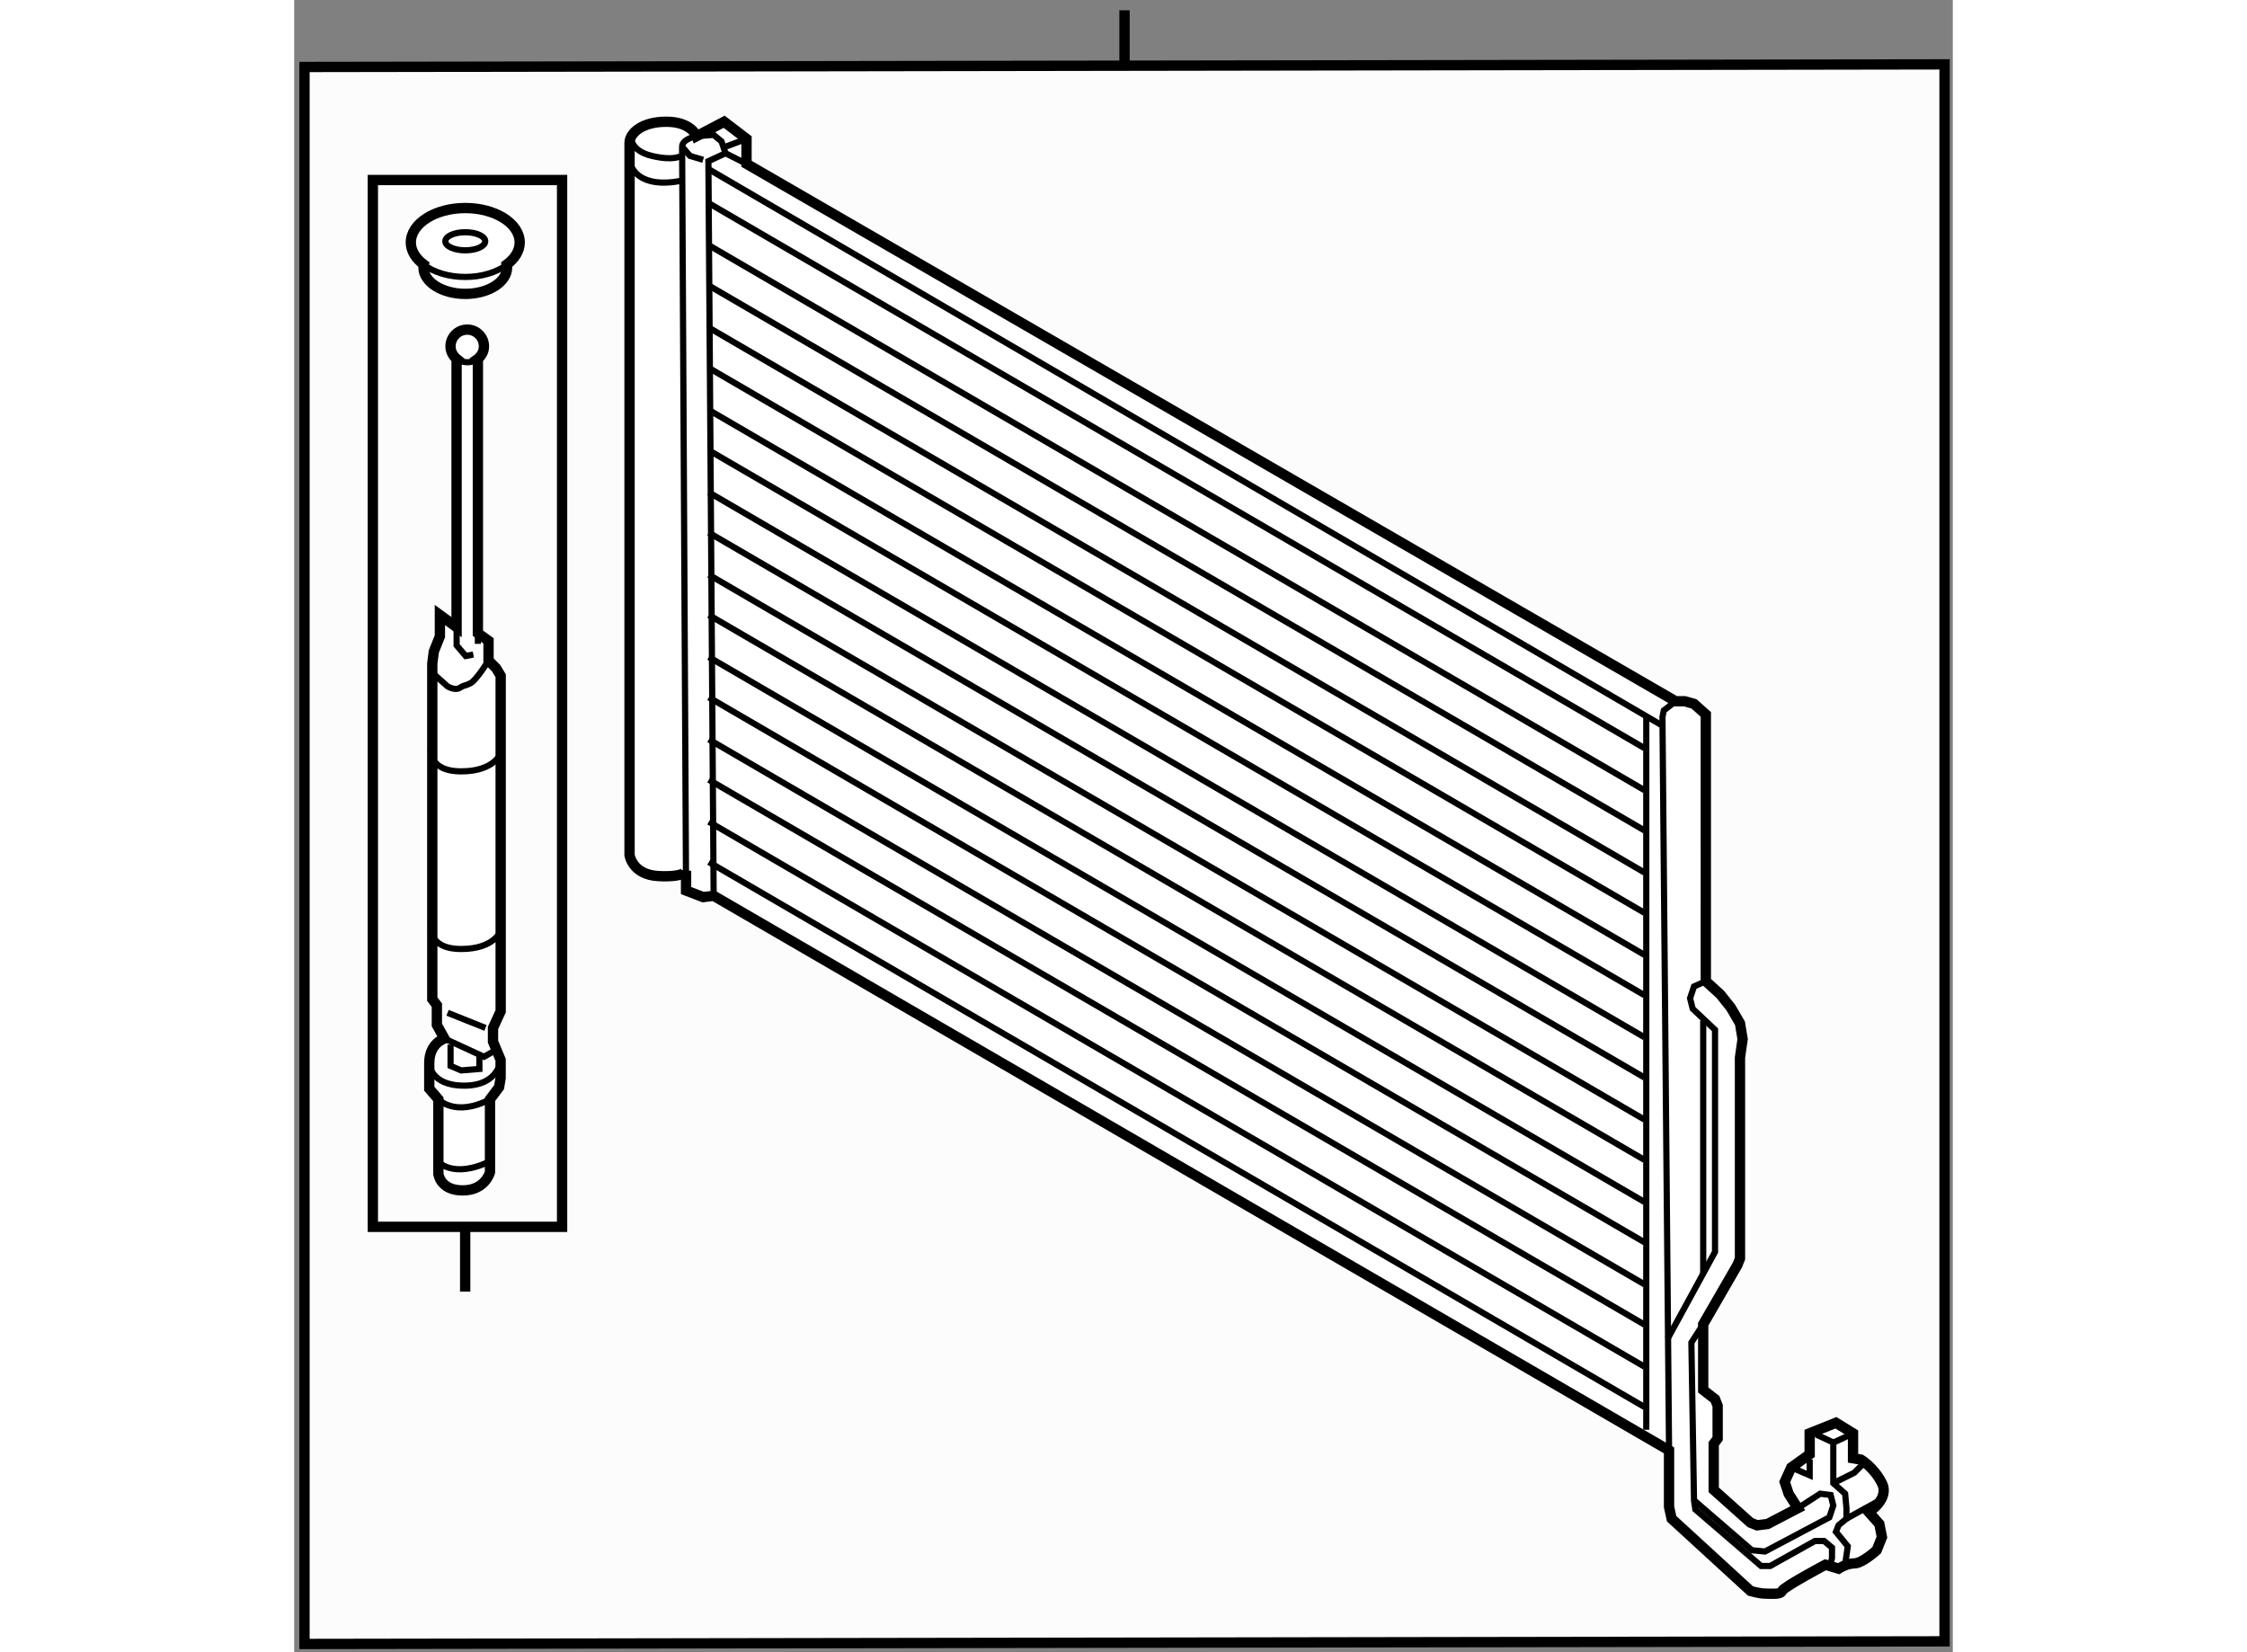 <?xml version="1.0" encoding="utf-8"?>
<!-- Generator: Adobe Illustrator 15.1.0, SVG Export Plug-In . SVG Version: 6.00 Build 0)  -->
<!DOCTYPE svg PUBLIC "-//W3C//DTD SVG 1.1//EN" "http://www.w3.org/Graphics/SVG/1.1/DTD/svg11.dtd">
<svg version="1.1" xmlns="http://www.w3.org/2000/svg" xmlns:xlink="http://www.w3.org/1999/xlink" x="0px" y="0px" width="244.8px"
	 height="180px" viewBox="10.542 48.18 80.424 80.113" enable-background="new 0 0 244.8 180" xml:space="preserve">
	
<rect x="10.542" y="48.18" width="80.424" height="80.113" fill="#808080" stroke="none"/>
	
<g><polygon fill="#FCFCFC" stroke="#000000" stroke-width="0.5" points="90.566,127.766 11.042,127.893 11.042,51.428 90.566,51.301 
						"></polygon><line fill="none" stroke="#000000" stroke-width="0.5" x1="50.804" y1="48.68" x2="50.804" y2="51.5"></line></g><g><path fill="#FFFFFF" stroke="#000000" stroke-width="0.5" d="M30.053,54.784c0,0-0.255-0.701-1.466-0.701s-1.784,0.573-1.784,1.02
				s0,34.537,0,34.537s0.127,0.955,1.401,1.02s1.339-0.254,1.339-0.254v0.955l0.828,0.318l0.51-0.064l46.325,26.891v2.74l0.127,0.574
				l3.823,3.504c0,0,0.446,0.127,0.701,0.127s0.765,0.064,0.828-0.127c0.064-0.191,2.104-1.273,2.104-1.273l0.637,0.191
				c0,0,0.383-0.256,0.765-0.256c0.383,0,1.083-0.637,1.083-0.637l0.255-0.637l-0.127-0.639l-0.51-0.572c0,0,1.02-0.639,0.637-1.402
				c-0.382-0.766-1.02-1.146-1.02-1.146l-0.382-0.064v-1.211l-0.828-0.51l-1.274,0.51v1.02l-0.893,0.637l-0.318,0.701l0.191,0.574
				l0.445,0.701l-1.465,0.764l-0.51,0.064l-0.319-0.127l-1.784-1.594v-2.23l0.191-0.254v-1.594l-0.128-0.318l-0.573-0.445v-3.188
				l1.657-2.867l0.127-0.318v-9.75l0.128-0.891l-0.128-0.766l-0.446-0.764l-0.51-0.639l-0.7-0.637V82.82l-0.574-0.51l-0.445-0.127
				h-0.446L32.474,56.122v-1.211l-1.083-0.828L30.053,54.784z"></path><path fill="none" stroke="#000000" stroke-width="0.3" d="M29.543,91.359c0,0-0.191-35.684-0.191-36.066
				c0-0.383,0.701-0.51,0.701-0.51l0.828-0.063l0.382,0.318l0.191,0.573"></path><polyline fill="none" stroke="#000000" stroke-width="0.3" points="32.474,56.122 31.455,55.612 30.626,55.995 30.881,91.613 		
				"></polyline><path fill="none" stroke="#000000" stroke-width="0.3" d="M26.867,54.784c0,0-0.063,0.701,1.02,0.956s1.402,0,1.402,0"></path><path fill="none" stroke="#000000" stroke-width="0.3" d="M26.93,56.313c0,0,0.383,1.02,2.358,0.637"></path><polyline fill="none" stroke="#000000" stroke-width="0.3" points="29.352,55.293 29.734,55.74 30.372,55.93 		"></polyline><line fill="none" stroke="#000000" stroke-width="0.3" x1="31.455" y1="55.293" x2="32.474" y2="54.911"></line><line fill="none" stroke="#000000" stroke-width="0.3" x1="30.626" y1="56.376" x2="76.824" y2="83.33"></line><polyline fill="none" stroke="#000000" stroke-width="0.3" points="77.525,82.184 76.952,82.629 76.887,82.947 77.207,118.504 		
				"></polyline><polyline fill="none" stroke="#000000" stroke-width="0.3" points="78.991,95.756 78.417,96.012 78.226,96.584 78.353,97.094 
				79.436,98.113 79.436,98.688 79.436,108.883 77.142,113.088 		"></polyline><polyline fill="none" stroke="#000000" stroke-width="0.3" points="78.863,112.387 78.29,113.279 78.417,120.926 78.481,121.371 
				81.667,124.111 82.113,124.111 84.28,122.9 84.725,122.9 85.108,123.221 85.108,123.73 85.044,123.984 		"></polyline><polyline fill="none" stroke="#000000" stroke-width="0.3" points="83.451,121.309 84.535,120.607 85.044,120.672 85.171,121.182 
				84.98,121.754 81.858,123.41 81.221,123.348 78.417,120.926 		"></polyline><polyline fill="none" stroke="#000000" stroke-width="0.3" points="83.132,119.332 84.025,119.715 84.025,118.951 		"></polyline><polyline fill="none" stroke="#000000" stroke-width="0.3" points="84.343,117.74 85.171,118.123 85.171,120.098 85.745,120.607 
				85.809,121.309 85.809,121.818 85.426,122.137 85.299,122.455 85.873,123.156 85.745,124.049 		"></polyline><line fill="none" stroke="#000000" stroke-width="0.3" x1="85.809" y1="121.818" x2="87.657" y2="120.799"></line><polyline fill="none" stroke="#000000" stroke-width="0.3" points="85.171,120.098 86.191,119.588 86.668,119.109 		"></polyline><path fill="none" stroke="#000000" stroke-width="0.3" d="M85.171,118.123c0.191-0.064,0.956-0.447,0.956-0.447"></path><line fill="none" stroke="#000000" stroke-width="0.3" x1="78.863" y1="97.668" x2="78.863" y2="109.967"></line><line fill="none" stroke="#000000" stroke-width="0.3" x1="76.102" y1="82.928" x2="76.102" y2="117.506"></line><line fill="none" stroke="#000000" stroke-width="0.3" x1="30.648" y1="58.034" x2="76.017" y2="84.457"></line><line fill="none" stroke="#000000" stroke-width="0.3" x1="30.648" y1="60.073" x2="76.017" y2="86.496"></line><line fill="none" stroke="#000000" stroke-width="0.3" x1="30.648" y1="62.027" x2="76.017" y2="88.449"></line><line fill="none" stroke="#000000" stroke-width="0.3" x1="30.648" y1="64.066" x2="76.017" y2="90.488"></line><line fill="none" stroke="#000000" stroke-width="0.3" x1="30.648" y1="66.02" x2="76.017" y2="92.443"></line><line fill="none" stroke="#000000" stroke-width="0.3" x1="30.648" y1="68.059" x2="76.017" y2="94.482"></line><line fill="none" stroke="#000000" stroke-width="0.3" x1="30.648" y1="70.014" x2="76.017" y2="96.438"></line><line fill="none" stroke="#000000" stroke-width="0.3" x1="30.648" y1="72.053" x2="76.017" y2="98.477"></line><line fill="none" stroke="#000000" stroke-width="0.3" x1="30.648" y1="74.008" x2="76.017" y2="100.43"></line><line fill="none" stroke="#000000" stroke-width="0.3" x1="30.648" y1="76.047" x2="76.017" y2="102.469"></line><line fill="none" stroke="#000000" stroke-width="0.3" x1="30.648" y1="78" x2="76.017" y2="104.424"></line><line fill="none" stroke="#000000" stroke-width="0.3" x1="30.648" y1="80.039" x2="76.017" y2="106.463"></line><line fill="none" stroke="#000000" stroke-width="0.3" x1="30.648" y1="81.994" x2="76.017" y2="108.418"></line><line fill="none" stroke="#000000" stroke-width="0.3" x1="30.648" y1="84.033" x2="76.017" y2="110.457"></line><line fill="none" stroke="#000000" stroke-width="0.3" x1="30.648" y1="85.988" x2="76.017" y2="112.41"></line><line fill="none" stroke="#000000" stroke-width="0.3" x1="30.648" y1="88.027" x2="76.017" y2="114.449"></line><line fill="none" stroke="#000000" stroke-width="0.3" x1="30.648" y1="89.98" x2="76.017" y2="116.404"></line></g>



	
<g><rect x="14.356" y="56.909" fill="#FCFCFC" stroke="#000000" stroke-width="0.5" width="9.176" height="50.758"></rect><line fill="none" stroke="#000000" stroke-width="0.5" x1="18.833" y1="107.667" x2="18.833" y2="110.807"></line></g><g><path fill="#FFFFFF" stroke="#000000" stroke-width="0.5" d="M20.554,97.214V80.946l-0.221-0.368l-0.368-0.368v-0.956l-0.516-0.37
				V65.709l-0.06-0.086c0.209-0.146,0.354-0.376,0.354-0.651c0-0.447-0.362-0.81-0.811-0.81c-0.446,0-0.81,0.362-0.81,0.81
				c0,0.26,0.131,0.481,0.32,0.63l-0.026,0.033V78.59l-0.809-0.589v1.031l-0.294,0.735l-0.075,0.59v16.268l0.222,0.295v0.957
				l0.367,0.661c0,0-0.735,0.221-0.735,1.178c0,0.956,0,1.252,0,1.252l0.441,0.515v3.607c0,0,0.074,0.811,1.178,0.811
				c1.104,0,1.325-0.885,1.325-0.885v-3.533l0.441-0.589l0.074-0.44v-0.884l-0.369-0.883v-0.663L20.554,97.214z"></path><path fill="none" stroke="#000000" stroke-width="0.3" d="M17.315,80.871l0.662,0.589c0,0,0.367,0.222,0.589,0.075
				c0.221-0.147,0.221-0.075,0.516-0.222c0.294-0.146,0.883-1.104,0.883-1.104"></path><polyline fill="none" stroke="#000000" stroke-width="0.3" points="18.418,78.59 18.418,79.473 18.86,79.989 19.229,79.915 		"></polyline><path fill="none" stroke="#000000" stroke-width="0.3" d="M18.444,65.602c0,0,0.444,0.305,0.945,0.021"></path><path fill="none" stroke="#000000" stroke-width="0.3" d="M17.167,93.091c0,0-0.146,1.104,1.473,1.104
				c1.62,0,1.914-0.882,1.914-0.882"></path><path fill="none" stroke="#000000" stroke-width="0.3" d="M17.167,84.479c0,0-0.146,1.103,1.473,1.103
				c1.62,0,1.914-0.882,1.914-0.882"></path><polyline fill="none" stroke="#000000" stroke-width="0.3" points="17.829,98.538 19.744,99.422 20.26,99.127 		"></polyline><path fill="none" stroke="#000000" stroke-width="0.3" d="M17.094,99.716c0,0,0,1.105,1.693,1.105
				c1.692,0,1.767-1.252,1.767-1.252"></path><path fill="none" stroke="#000000" stroke-width="0.3" d="M17.535,101.482c0,0,0.81,0.885,2.503,0"></path><path fill="none" stroke="#000000" stroke-width="0.3" d="M17.462,104.451c0,0,0.736,0.957,2.649,0"></path><polyline fill="none" stroke="#000000" stroke-width="0.3" points="18.124,98.833 18.124,99.864 18.64,100.083 19.522,100.011 
				19.522,99.422 		"></polyline><line fill="none" stroke="#000000" stroke-width="0.3" x1="17.978" y1="97.288" x2="19.817" y2="98.023"></line><line fill="none" stroke="#000000" stroke-width="0.3" x1="19.449" y1="78.884" x2="19.449" y2="79.4"></line></g><g><path fill="#FFFFFF" stroke="#000000" stroke-width="0.5" d="M21.477,59.939c0-0.925-1.182-1.672-2.639-1.672
				c-1.459,0-2.64,0.747-2.64,1.672c0,0.41,0.244,0.783,0.634,1.074c-0.008,0.043-0.021,0.087-0.021,0.133
				c0,0.71,0.907,1.284,2.027,1.284s2.027-0.574,2.027-1.284c0-0.046-0.013-0.09-0.021-0.134
				C21.234,60.722,21.477,60.349,21.477,59.939z"></path><ellipse fill="none" stroke="#000000" stroke-width="0.3" cx="18.838" cy="59.879" rx="0.967" ry="0.439"></ellipse><path fill="none" stroke="#000000" stroke-width="0.3" d="M20.851,61.019c-0.483,0.359-1.206,0.59-2.013,0.59
				c-0.809,0-1.531-0.23-2.017-0.592"></path></g>


</svg>